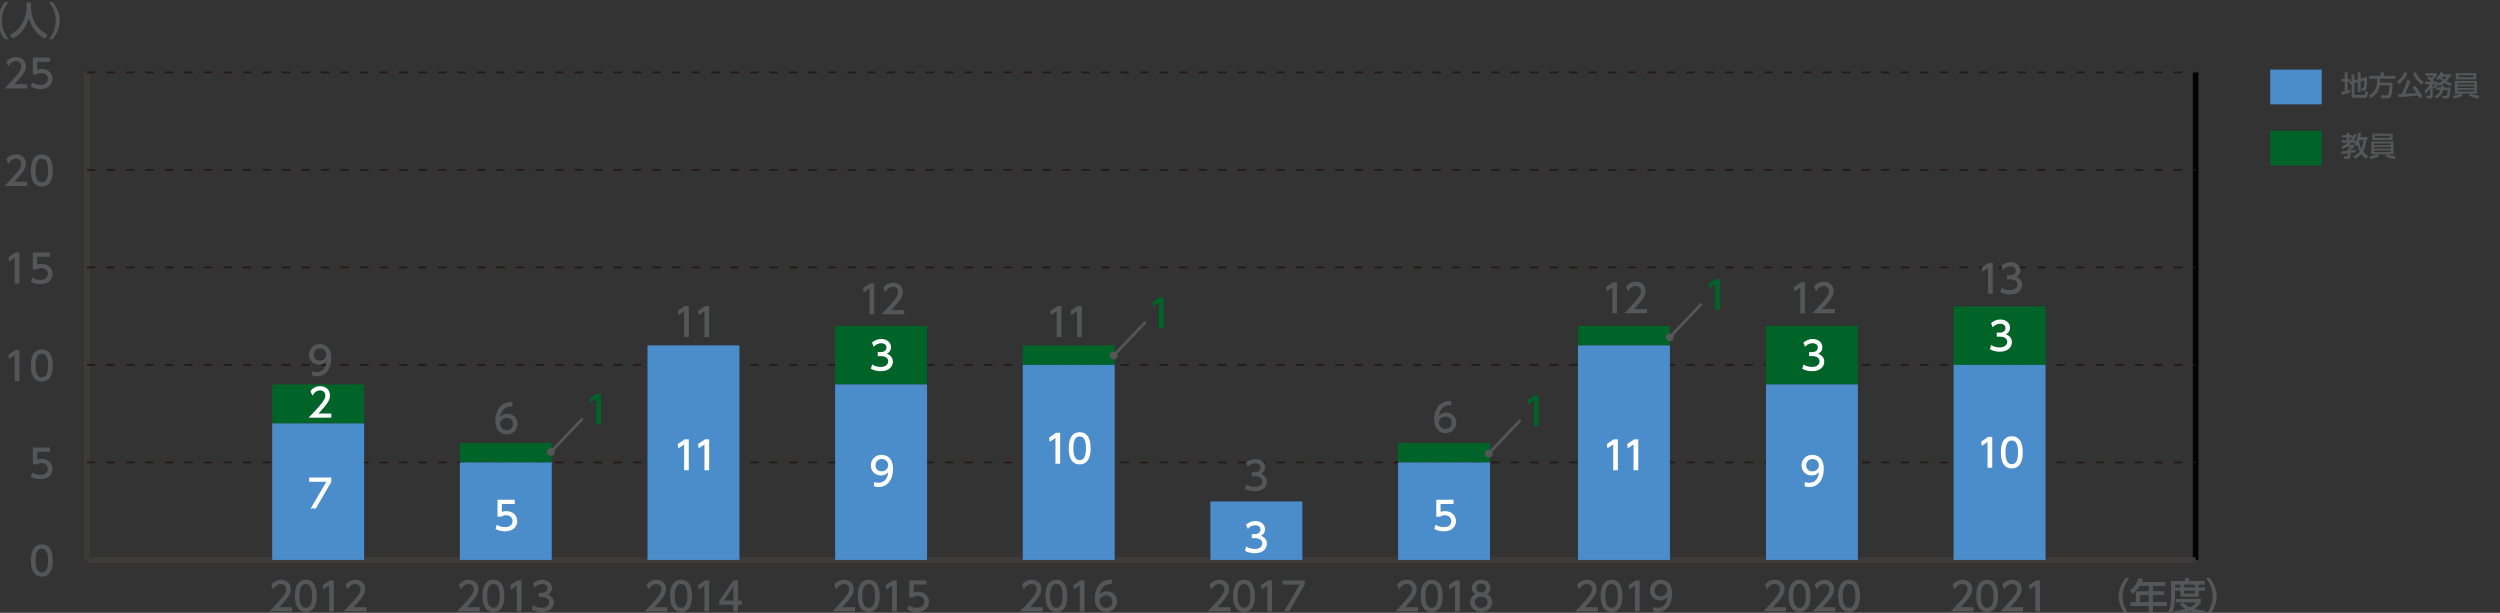 <?xml version="1.0" encoding="utf-8"?>
<!-- Generator: Adobe Illustrator 27.7.0, SVG Export Plug-In . SVG Version: 6.00 Build 0)  -->
<svg version="1.1" id="レイヤー_1" xmlns="http://www.w3.org/2000/svg" xmlns:xlink="http://www.w3.org/1999/xlink" x="0px"
	 y="0px" width="815.9px" height="200px" viewBox="0 0 815.9 200" style="enable-background:new 0 0 815.9 200;"
	 xml:space="preserve">
<rect x="0" y="0" width="815.9" height="200" fill="#333333" stroke="none"/>
<style type="text/css">
	.st0{fill-rule:evenodd;clip-rule:evenodd;fill:none;stroke:#3E3A39;stroke-width:1.819;stroke-miterlimit:10;}
	
		.st1{fill-rule:evenodd;clip-rule:evenodd;fill:none;stroke:#231815;stroke-width:0.546;stroke-miterlimit:10;stroke-dasharray:2.728,3.637;}
	.st2{fill:none;stroke:#000000;stroke-width:1.819;stroke-miterlimit:10;}
	.st3{fill:#555657;}
	.st4{fill:#006428;}
	.st5{fill:#4B8CCA;}
	.st6{fill:#FFFFFF;}
	.st7{fill:none;stroke:#555657;stroke-width:0.909;stroke-linecap:round;stroke-linejoin:round;stroke-miterlimit:10;}
</style>
<g>
	<line class="st0" x1="28.37" y1="182.74" x2="716.56" y2="182.74"/>
	<g>
		<g>
			<line class="st0" x1="28.37" y1="182.74" x2="28.37" y2="23.62"/>
			<path class="st1" d="M440.65,182.74"/>
			<path class="st1" d="M501.89,182.74"/>
			<line class="st2" x1="716.56" y1="182.74" x2="716.56" y2="23.62"/>
		</g>
	</g>
</g>
<g>
	<g>
		<path class="st3" d="M10.08,182.93c0-0.98,0-5.25,3.57-5.25c3.57,0,3.57,4.28,3.57,5.25c0,0.98,0,5.26-3.57,5.26
			C10.08,188.19,10.08,183.91,10.08,182.93z M15.69,182.93c0-1.95-0.37-3.87-2.05-3.87c-1.68,0-2.05,1.94-2.05,3.87
			c0,2.05,0.42,3.88,2.05,3.88C15.32,186.82,15.69,184.86,15.69,182.93z"/>
	</g>
	<g>
		<path class="st3" d="M16.36,147.44h-4.22v2.59c0.32-0.11,0.73-0.25,1.45-0.25c2.17,0,3.57,1.44,3.57,3.25
			c0,1.59-1.15,3.35-3.99,3.35c-1.12,0-2.1-0.26-3.1-0.79l0.42-1.39c0.82,0.55,1.68,0.8,2.66,0.8c1.95,0,2.48-1.15,2.48-1.99
			c0-1.18-0.97-1.9-2.15-1.9c-0.52,0-1.06,0.14-1.45,0.48h-1.31v-5.53h5.63V147.44z"/>
	</g>
	<g>
		<path class="st3" d="M4.99,114.24h1.34v10.1H4.8v-8.44l-1.88,1.3l-0.2-1.42L4.99,114.24z"/>
		<path class="st3" d="M10.08,119.29c0-0.98,0-5.25,3.57-5.25c3.57,0,3.57,4.28,3.57,5.25c0,0.98,0,5.26-3.57,5.26
			C10.08,124.55,10.08,120.27,10.08,119.29z M15.69,119.29c0-1.95-0.37-3.87-2.05-3.87c-1.68,0-2.05,1.94-2.05,3.87
			c0,2.05,0.42,3.88,2.05,3.88C15.32,123.17,15.69,121.21,15.69,119.29z"/>
	</g>
	<g>
		<path class="st3" d="M4.99,82.42h1.34v10.1H4.8v-8.44l-1.88,1.3l-0.2-1.41L4.99,82.42z"/>
		<path class="st3" d="M16.36,83.79h-4.22v2.59c0.32-0.11,0.73-0.25,1.45-0.25c2.16,0,3.57,1.44,3.57,3.25
			c0,1.59-1.15,3.35-3.99,3.35c-1.12,0-2.1-0.26-3.1-0.79l0.42-1.39c0.82,0.55,1.68,0.8,2.66,0.8c1.95,0,2.48-1.15,2.48-1.99
			c0-1.18-0.97-1.9-2.15-1.9c-0.52,0-1.06,0.14-1.45,0.48h-1.31v-5.53h5.63V83.79z"/>
	</g>
	<g>
		<path class="st3" d="M8.88,59.32v1.38H1.45c1.11-1.11,2.28-2.31,3.58-3.83c1.54-1.81,1.91-2.56,1.91-3.41
			c0-0.99-0.69-1.68-1.72-1.68c-1.5,0-2.25,1.34-2.5,1.74L2.08,52c0.79-1.04,1.86-1.61,3.17-1.61c1.44,0,3.2,0.83,3.2,3.02
			c0,1.44-0.6,2.55-3.74,5.91H8.88z"/>
		<path class="st3" d="M10.08,55.64c0-0.98,0-5.25,3.57-5.25c3.57,0,3.57,4.28,3.57,5.25c0,0.98,0,5.26-3.57,5.26
			C10.08,60.9,10.08,56.62,10.08,55.64z M15.69,55.64c0-1.95-0.37-3.87-2.05-3.87c-1.68,0-2.05,1.94-2.05,3.87
			c0,2.05,0.42,3.88,2.05,3.88C15.32,59.52,15.69,57.56,15.69,55.64z"/>
	</g>
	<g>
		<path class="st3" d="M8.88,27.5v1.38H1.45c1.11-1.11,2.28-2.31,3.58-3.83c1.54-1.81,1.91-2.56,1.91-3.41
			c0-0.99-0.69-1.68-1.72-1.68c-1.5,0-2.25,1.34-2.5,1.74l-0.64-1.51c0.79-1.04,1.86-1.61,3.17-1.61c1.44,0,3.2,0.83,3.2,3.02
			c0,1.44-0.6,2.55-3.74,5.91H8.88z"/>
		<path class="st3" d="M16.36,20.15h-4.22v2.59c0.32-0.11,0.73-0.25,1.45-0.25c2.16,0,3.57,1.44,3.57,3.25
			c0,1.59-1.15,3.35-3.99,3.35c-1.12,0-2.1-0.26-3.1-0.79l0.42-1.39c0.82,0.55,1.68,0.8,2.66,0.8c1.95,0,2.48-1.15,2.48-1.99
			c0-1.18-0.97-1.9-2.15-1.9c-0.52,0-1.06,0.14-1.45,0.48h-1.31v-5.53h5.63V20.15z"/>
	</g>
	<line class="st0" x1="28.37" y1="182.74" x2="28.37" y2="23.62"/>
	<line class="st0" x1="28.37" y1="182.74" x2="716.56" y2="182.74"/>
	<line class="st1" x1="28.37" y1="150.92" x2="716.56" y2="150.92"/>
	<line class="st1" x1="28.37" y1="119.09" x2="716.56" y2="119.09"/>
	<line class="st1" x1="28.37" y1="87.27" x2="716.56" y2="87.27"/>
	<line class="st1" x1="28.37" y1="55.45" x2="716.56" y2="55.45"/>
	<line class="st1" x1="28.37" y1="23.62" x2="716.56" y2="23.62"/>
</g>
<g>
	<g>
		<g>
			<rect x="88.83" y="125.46" class="st4" width="30.01" height="12.73"/>
			<rect x="150.07" y="144.55" class="st4" width="30.01" height="6.36"/>
			<rect x="211.31" y="112.73" class="st4" width="30.01" height="0"/>
			<rect x="272.55" y="106.36" class="st4" width="30.01" height="19.09"/>
			<rect x="333.79" y="112.73" class="st4" width="30.01" height="6.36"/>
			<rect x="395.03" y="163.65" class="st4" width="30.01" height="0"/>
			<rect x="456.27" y="144.55" class="st4" width="30.01" height="6.36"/>
		</g>
	</g>
	<g>
		<g>
			<rect x="88.83" y="138.19" class="st5" width="30.01" height="44.55"/>
			<rect x="150.07" y="150.92" class="st5" width="30.01" height="31.82"/>
			<rect x="211.31" y="112.73" class="st5" width="30.01" height="70.01"/>
			<rect x="272.55" y="125.46" class="st5" width="30.01" height="57.28"/>
			<rect x="333.79" y="119.09" class="st5" width="30.01" height="63.65"/>
			<rect x="395.03" y="163.65" class="st5" width="30.01" height="19.09"/>
			<rect x="456.27" y="150.92" class="st5" width="30.01" height="31.82"/>
		</g>
	</g>
</g>
<g>
	<g>
		<path class="st3" d="M462.79,198.15v1.38h-7.44c1.11-1.11,2.28-2.31,3.58-3.83c1.54-1.81,1.91-2.56,1.91-3.41
			c0-0.99-0.69-1.68-1.72-1.68c-1.5,0-2.25,1.34-2.5,1.74l-0.64-1.51c0.79-1.04,1.86-1.61,3.17-1.61c1.44,0,3.2,0.83,3.2,3.02
			c0,1.44-0.6,2.55-3.74,5.91H462.79z"/>
		<path class="st3" d="M463.67,194.47c0-0.98,0-5.25,3.57-5.25c3.57,0,3.57,4.28,3.57,5.25c0,0.98,0,5.26-3.57,5.26
			C463.67,199.73,463.67,195.45,463.67,194.47z M469.28,194.47c0-1.95-0.37-3.87-2.05-3.87c-1.68,0-2.05,1.94-2.05,3.87
			c0,2.05,0.42,3.88,2.05,3.88C468.92,198.35,469.28,196.39,469.28,194.47z"/>
		<path class="st3" d="M475.06,189.42h1.34v10.1h-1.53v-8.44l-1.88,1.3l-0.2-1.42L475.06,189.42z"/>
		<path class="st3" d="M486.99,196.56c0,1.86-1.63,3.17-3.59,3.17c-1.96,0-3.59-1.31-3.59-3.17c0-1.39,0.87-2.27,1.67-2.66
			c-0.75-0.46-1.11-1.27-1.11-2.05c0-1.5,1.18-2.62,3.03-2.62c1.83,0,3.03,1.12,3.03,2.62c0,0.78-0.36,1.59-1.11,2.05
			C486.13,194.29,486.99,195.17,486.99,196.56z M485.48,196.53c0-0.74-0.51-1.81-2.08-1.81c-1.55,0-2.08,1.06-2.08,1.81
			c0,1.01,0.87,1.82,2.08,1.82C484.61,198.35,485.48,197.54,485.48,196.53z M484.97,191.91c0-0.94-0.75-1.41-1.57-1.41
			c-0.82,0-1.57,0.48-1.57,1.4c0,0.61,0.36,1.41,1.57,1.41C484.6,193.31,484.97,192.5,484.97,191.91z"/>
	</g>
	<g>
		<path class="st3" d="M644.09,198.15v1.38h-7.44c1.11-1.11,2.28-2.31,3.58-3.83c1.54-1.81,1.91-2.56,1.91-3.41
			c0-0.99-0.69-1.68-1.72-1.68c-1.5,0-2.25,1.34-2.5,1.74l-0.64-1.51c0.79-1.04,1.86-1.61,3.17-1.61c1.44,0,3.2,0.83,3.2,3.02
			c0,1.44-0.6,2.55-3.74,5.91H644.09z"/>
		<path class="st3" d="M644.97,194.47c0-0.98,0-5.25,3.57-5.25c3.57,0,3.57,4.28,3.57,5.25c0,0.98,0,5.26-3.57,5.26
			C644.97,199.73,644.97,195.45,644.97,194.47z M650.59,194.47c0-1.95-0.37-3.87-2.05-3.87c-1.68,0-2.05,1.94-2.05,3.87
			c0,2.05,0.42,3.88,2.05,3.88C650.22,198.35,650.59,196.39,650.59,194.47z"/>
		<path class="st3" d="M660.26,198.15v1.38h-7.44c1.11-1.11,2.28-2.31,3.58-3.83c1.54-1.81,1.91-2.56,1.91-3.41
			c0-0.99-0.69-1.68-1.72-1.68c-1.5,0-2.25,1.34-2.5,1.74l-0.64-1.51c0.79-1.04,1.86-1.61,3.17-1.61c1.44,0,3.2,0.83,3.2,3.02
			c0,1.44-0.6,2.55-3.74,5.91H660.26z"/>
		<path class="st3" d="M664.45,189.42h1.34v10.1h-1.53v-8.44l-1.88,1.3l-0.2-1.42L664.45,189.42z"/>
	</g>
	<g>
		<path class="st3" d="M401.55,198.15v1.38h-7.44c1.11-1.11,2.28-2.31,3.58-3.83c1.54-1.81,1.91-2.56,1.91-3.41
			c0-0.99-0.69-1.68-1.72-1.68c-1.5,0-2.25,1.34-2.5,1.74l-0.64-1.51c0.79-1.04,1.86-1.61,3.17-1.61c1.44,0,3.2,0.83,3.2,3.02
			c0,1.44-0.6,2.55-3.74,5.91H401.55z"/>
		<path class="st3" d="M402.43,194.47c0-0.98,0-5.25,3.57-5.25c3.57,0,3.57,4.28,3.57,5.25c0,0.98,0,5.26-3.57,5.26
			C402.43,199.73,402.43,195.45,402.43,194.47z M408.04,194.47c0-1.95-0.37-3.87-2.05-3.87c-1.68,0-2.05,1.94-2.05,3.87
			c0,2.05,0.42,3.88,2.05,3.88C407.68,198.35,408.04,196.39,408.04,194.47z"/>
		<path class="st3" d="M413.82,189.42h1.34v10.1h-1.53v-8.44l-1.88,1.3l-0.2-1.42L413.82,189.42z"/>
		<path class="st3" d="M425.79,189.42v1.43l-5.04,8.67h-1.69l5.12-8.72h-5.64v-1.37H425.79z"/>
	</g>
	<g>
		<path class="st3" d="M340.31,198.15v1.38h-7.44c1.11-1.11,2.28-2.31,3.58-3.83c1.54-1.81,1.91-2.56,1.91-3.41
			c0-0.99-0.69-1.68-1.72-1.68c-1.5,0-2.25,1.34-2.5,1.74l-0.64-1.51c0.79-1.04,1.86-1.61,3.17-1.61c1.44,0,3.2,0.83,3.2,3.02
			c0,1.44-0.6,2.55-3.74,5.91H340.31z"/>
		<path class="st3" d="M341.19,194.47c0-0.98,0-5.25,3.57-5.25c3.57,0,3.57,4.28,3.57,5.25c0,0.98,0,5.26-3.57,5.26
			C341.19,199.73,341.19,195.45,341.19,194.47z M346.8,194.47c0-1.95-0.37-3.87-2.05-3.87c-1.68,0-2.05,1.94-2.05,3.87
			c0,2.05,0.42,3.88,2.05,3.88C346.44,198.35,346.8,196.39,346.8,194.47z"/>
		<path class="st3" d="M352.58,189.42h1.34v10.1h-1.53v-8.44l-1.88,1.3l-0.2-1.42L352.58,189.42z"/>
		<path class="st3" d="M362.88,190.62c-0.29-0.01-0.32-0.02-0.45-0.02c-2.14,0-3.2,1.49-3.6,3.46c0.51-0.56,1.27-1.08,2.42-1.08
			c1.69,0,3.3,1.25,3.3,3.3c0,2.01-1.57,3.45-3.5,3.45c-1.62,0-3.76-1.03-3.76-4.56c0-2.79,1.55-5.95,5.08-5.95
			c0.18,0,0.29,0,0.51,0.02V190.62z M361.05,194.33c-0.98,0-2.19,0.62-2.19,1.9c0,1.06,0.83,2.13,2.15,2.13
			c1.31,0,2.02-0.97,2.02-2.01C363.03,194.56,361.6,194.33,361.05,194.33z"/>
	</g>
	<g>
		<path class="st3" d="M279.07,198.15v1.38h-7.44c1.11-1.11,2.28-2.31,3.58-3.83c1.54-1.81,1.91-2.56,1.91-3.41
			c0-0.99-0.69-1.68-1.72-1.68c-1.5,0-2.25,1.34-2.5,1.74l-0.64-1.51c0.79-1.04,1.86-1.61,3.17-1.61c1.44,0,3.2,0.83,3.2,3.02
			c0,1.44-0.6,2.55-3.74,5.91H279.07z"/>
		<path class="st3" d="M279.95,194.47c0-0.98,0-5.25,3.57-5.25c3.57,0,3.57,4.28,3.57,5.25c0,0.98,0,5.26-3.57,5.26
			C279.95,199.73,279.95,195.45,279.95,194.47z M285.56,194.47c0-1.95-0.37-3.87-2.05-3.87c-1.68,0-2.05,1.94-2.05,3.87
			c0,2.05,0.42,3.88,2.05,3.88C285.19,198.35,285.56,196.39,285.56,194.47z"/>
		<path class="st3" d="M291.34,189.42h1.34v10.1h-1.53v-8.44l-1.88,1.3l-0.2-1.42L291.34,189.42z"/>
		<path class="st3" d="M302.39,190.8h-4.22v2.59c0.32-0.11,0.73-0.25,1.45-0.25c2.17,0,3.57,1.44,3.57,3.25
			c0,1.59-1.15,3.35-3.99,3.35c-1.12,0-2.1-0.26-3.1-0.79l0.42-1.39c0.82,0.55,1.68,0.8,2.66,0.8c1.95,0,2.48-1.15,2.48-1.99
			c0-1.18-0.97-1.9-2.15-1.9c-0.52,0-1.06,0.14-1.45,0.48h-1.31v-5.53h5.63V190.8z"/>
	</g>
	<g>
		<path class="st3" d="M217.83,198.15v1.38h-7.44c1.11-1.11,2.28-2.31,3.58-3.83c1.54-1.81,1.91-2.56,1.91-3.41
			c0-0.99-0.69-1.68-1.72-1.68c-1.5,0-2.25,1.34-2.5,1.74l-0.64-1.51c0.79-1.04,1.86-1.61,3.17-1.61c1.44,0,3.2,0.83,3.2,3.02
			c0,1.44-0.6,2.55-3.74,5.91H217.83z"/>
		<path class="st3" d="M218.71,194.47c0-0.98,0-5.25,3.57-5.25c3.57,0,3.57,4.28,3.57,5.25c0,0.98,0,5.26-3.57,5.26
			C218.71,199.73,218.71,195.45,218.71,194.47z M224.32,194.47c0-1.95-0.37-3.87-2.05-3.87c-1.68,0-2.05,1.94-2.05,3.87
			c0,2.05,0.42,3.88,2.05,3.88C223.95,198.35,224.32,196.39,224.32,194.47z"/>
		<path class="st3" d="M230.1,189.42h1.34v10.1h-1.53v-8.44l-1.88,1.3l-0.2-1.42L230.1,189.42z"/>
		<path class="st3" d="M239.33,199.52v-2.16h-4.59v-1.29l4.55-6.65h1.54v6.6h1.32v1.34h-1.32v2.16H239.33z M236.27,196.02h3.06
			v-4.53L236.27,196.02z"/>
	</g>
	<g>
		<path class="st3" d="M156.59,198.15v1.38h-7.44c1.11-1.11,2.28-2.31,3.58-3.83c1.54-1.81,1.91-2.56,1.91-3.41
			c0-0.99-0.69-1.68-1.72-1.68c-1.5,0-2.25,1.34-2.5,1.74l-0.64-1.51c0.79-1.04,1.86-1.61,3.17-1.61c1.44,0,3.2,0.83,3.2,3.02
			c0,1.44-0.6,2.55-3.74,5.91H156.59z"/>
		<path class="st3" d="M157.47,194.47c0-0.98,0-5.25,3.57-5.25c3.57,0,3.57,4.28,3.57,5.25c0,0.98,0,5.26-3.57,5.26
			C157.47,199.73,157.47,195.45,157.47,194.47z M163.08,194.47c0-1.95-0.37-3.87-2.05-3.87c-1.68,0-2.05,1.94-2.05,3.87
			c0,2.05,0.42,3.88,2.05,3.88C162.71,198.35,163.08,196.39,163.08,194.47z"/>
		<path class="st3" d="M168.86,189.42h1.34v10.1h-1.53v-8.44l-1.88,1.3l-0.2-1.42L168.86,189.42z"/>
		<path class="st3" d="M174,197.55c0.82,0.55,1.8,0.8,2.78,0.8c1.81,0,2.46-0.99,2.46-1.86c0-0.89-0.74-1.66-2.41-1.66h-1.01v-1.32
			h0.97c1.38,0,1.87-0.83,1.87-1.5c0-0.97-0.85-1.41-1.68-1.41c-0.96,0-1.85,0.46-2.48,1.17l-0.55-1.36
			c0.97-0.85,2.08-1.18,3.04-1.18c1.67,0,3.15,0.98,3.15,2.69c0,1.43-1.01,1.95-1.38,2.14c0.52,0.2,1.99,0.76,1.99,2.59
			c0,1.36-1.02,3.1-3.97,3.1c-1.32,0-2.31-0.32-3.21-0.8L174,197.55z"/>
	</g>
	<g>
		<path class="st3" d="M95.35,198.15v1.38h-7.44c1.11-1.11,2.28-2.31,3.58-3.83c1.54-1.81,1.91-2.56,1.91-3.41
			c0-0.99-0.69-1.68-1.72-1.68c-1.5,0-2.25,1.34-2.5,1.74l-0.64-1.51c0.79-1.04,1.86-1.61,3.17-1.61c1.44,0,3.2,0.83,3.2,3.02
			c0,1.44-0.6,2.55-3.74,5.91H95.35z"/>
		<path class="st3" d="M96.23,194.47c0-0.98,0-5.25,3.57-5.25c3.57,0,3.57,4.28,3.57,5.25c0,0.98,0,5.26-3.57,5.26
			C96.23,199.73,96.23,195.45,96.23,194.47z M101.84,194.47c0-1.95-0.37-3.87-2.05-3.87c-1.68,0-2.05,1.94-2.05,3.87
			c0,2.05,0.42,3.88,2.05,3.88C101.47,198.35,101.84,196.39,101.84,194.47z"/>
		<path class="st3" d="M107.62,189.42h1.34v10.1h-1.53v-8.44l-1.88,1.3l-0.2-1.42L107.62,189.42z"/>
		<path class="st3" d="M119.6,198.15v1.38h-7.44c1.11-1.11,2.28-2.31,3.58-3.83c1.54-1.81,1.91-2.56,1.91-3.41
			c0-0.99-0.69-1.68-1.72-1.68c-1.5,0-2.25,1.34-2.5,1.74l-0.64-1.51c0.79-1.04,1.86-1.61,3.17-1.61c1.44,0,3.2,0.83,3.2,3.02
			c0,1.44-0.6,2.55-3.74,5.91H119.6z"/>
	</g>
</g>
<g>
	<path class="st6" d="M108.12,155.85v1.43l-5.04,8.67h-1.69l5.12-8.72h-5.64v-1.38H108.12z"/>
</g>
<g>
	<path class="st6" d="M168,164.48h-4.22v2.58c0.32-0.11,0.73-0.25,1.45-0.25c2.16,0,3.57,1.44,3.57,3.25c0,1.59-1.15,3.35-3.99,3.35
		c-1.12,0-2.1-0.25-3.09-0.79l0.42-1.39c0.82,0.55,1.68,0.8,2.66,0.8c1.95,0,2.48-1.15,2.48-1.99c0-1.18-0.97-1.9-2.15-1.9
		c-0.52,0-1.06,0.14-1.45,0.48h-1.31v-5.53H168V164.48z"/>
</g>
<g>
	<path class="st6" d="M223.46,143.37h1.34v10.1h-1.53v-8.44l-1.89,1.3l-0.2-1.41L223.46,143.37z"/>
	<path class="st6" d="M230.1,143.37h1.34v10.1h-1.53v-8.44l-1.89,1.3l-0.2-1.41L230.1,143.37z"/>
</g>
<g>
	<g>
		<path class="st3" d="M223.46,99.9h1.34V110h-1.53v-8.44l-1.89,1.3l-0.2-1.41L223.46,99.9z"/>
		<path class="st3" d="M230.1,99.9h1.34V110h-1.53v-8.44l-1.89,1.3l-0.2-1.41L230.1,99.9z"/>
	</g>
</g>
<g>
	<path class="st6" d="M285.26,157.29c0.46,0.19,0.92,0.28,1.41,0.28c2.08,0,2.98-1.53,3.24-3.48c-0.36,0.37-1.04,1.08-2.42,1.08
		c-1.74,0-3.29-1.26-3.29-3.27c0-1.96,1.49-3.46,3.53-3.46c1.11,0,3.72,0.48,3.72,4.61c0,3.46-1.76,5.9-4.73,5.9
		c-0.82,0-1.25-0.17-1.47-0.25V157.29z M287.71,153.83c1.12,0,2.15-0.79,2.15-1.99c0-1.08-0.82-2.04-2.1-2.04
		c-1.41,0-2.04,1.15-2.04,2.04C285.72,153.22,286.73,153.83,287.71,153.83z"/>
</g>
<g>
	<path class="st6" d="M344.65,141.25h1.34v10.1h-1.53v-8.44l-1.89,1.3l-0.2-1.41L344.65,141.25z"/>
	<path class="st6" d="M348.8,146.3c0-0.98,0-5.25,3.57-5.25s3.57,4.28,3.57,5.25c0,0.98,0,5.26-3.57,5.26S348.8,147.28,348.8,146.3z
		 M354.41,146.3c0-1.95-0.37-3.87-2.05-3.87c-1.68,0-2.05,1.94-2.05,3.87c0,2.05,0.42,3.88,2.05,3.88
		C354.04,150.18,354.41,148.22,354.41,146.3z"/>
</g>
<g>
	<path class="st6" d="M406.71,178.36c0.82,0.55,1.8,0.8,2.78,0.8c1.81,0,2.46-0.99,2.46-1.86c0-0.89-0.74-1.66-2.41-1.66h-1.01
		v-1.32h0.97c1.38,0,1.87-0.83,1.87-1.5c0-0.97-0.85-1.41-1.68-1.41c-0.96,0-1.85,0.46-2.48,1.17l-0.55-1.36
		c0.97-0.85,2.08-1.19,3.04-1.19c1.67,0,3.15,0.98,3.15,2.69c0,1.43-1.01,1.95-1.37,2.14c0.52,0.21,1.99,0.77,1.99,2.59
		c0,1.36-1.02,3.1-3.97,3.1c-1.32,0-2.31-0.32-3.21-0.8L406.71,178.36z"/>
</g>
<g>
	<g>
		<path class="st3" d="M406.71,158.13c0.82,0.55,1.8,0.8,2.78,0.8c1.81,0,2.46-0.99,2.46-1.86c0-0.89-0.74-1.66-2.41-1.66h-1.01
			v-1.32h0.97c1.38,0,1.87-0.83,1.87-1.5c0-0.97-0.85-1.41-1.68-1.41c-0.96,0-1.85,0.46-2.48,1.17l-0.55-1.36
			c0.97-0.85,2.08-1.18,3.04-1.18c1.67,0,3.15,0.98,3.15,2.69c0,1.43-1.01,1.95-1.37,2.14c0.52,0.2,1.99,0.77,1.99,2.59
			c0,1.36-1.02,3.1-3.97,3.1c-1.32,0-2.31-0.32-3.21-0.8L406.71,158.13z"/>
	</g>
</g>
<g>
	<path class="st6" d="M474.37,164.48h-4.22v2.58c0.32-0.11,0.73-0.25,1.45-0.25c2.16,0,3.57,1.44,3.57,3.25
		c0,1.59-1.15,3.35-3.99,3.35c-1.12,0-2.1-0.25-3.09-0.79l0.42-1.39c0.82,0.55,1.68,0.8,2.66,0.8c1.95,0,2.48-1.15,2.48-1.99
		c0-1.18-0.97-1.9-2.15-1.9c-0.52,0-1.06,0.14-1.45,0.48h-1.31v-5.53h5.63V164.48z"/>
</g>
<g>
	<path class="st6" d="M284.64,118.95c0.82,0.55,1.8,0.8,2.78,0.8c1.81,0,2.46-0.99,2.46-1.86c0-0.89-0.74-1.66-2.41-1.66h-1.01
		v-1.32h0.97c1.38,0,1.87-0.83,1.87-1.5c0-0.97-0.85-1.41-1.68-1.41c-0.96,0-1.85,0.46-2.48,1.17l-0.55-1.36
		c0.97-0.85,2.08-1.18,3.04-1.18c1.67,0,3.15,0.98,3.15,2.69c0,1.43-1.01,1.95-1.37,2.14c0.52,0.2,1.99,0.76,1.99,2.59
		c0,1.36-1.02,3.09-3.97,3.09c-1.32,0-2.31-0.32-3.21-0.8L284.64,118.95z"/>
</g>
<g>
	<g>
		<path class="st3" d="M283.97,92.46h1.34v10.1h-1.53v-8.44l-1.89,1.3l-0.2-1.41L283.97,92.46z"/>
		<path class="st3" d="M295.09,101.18v1.38h-7.44c1.11-1.11,2.28-2.31,3.58-3.83c1.54-1.81,1.91-2.56,1.91-3.41
			c0-0.99-0.69-1.68-1.72-1.68c-1.5,0-2.25,1.34-2.5,1.75l-0.64-1.52c0.79-1.04,1.86-1.6,3.17-1.6c1.44,0,3.2,0.83,3.2,3.02
			c0,1.44-0.6,2.55-3.75,5.91H295.09z"/>
	</g>
</g>
<g>
	<path class="st6" d="M108.13,134.94v1.38h-7.44c1.11-1.11,2.28-2.31,3.58-3.83c1.54-1.81,1.91-2.56,1.91-3.41
		c0-0.99-0.69-1.68-1.72-1.68c-1.5,0-2.25,1.34-2.5,1.75l-0.64-1.52c0.79-1.04,1.86-1.6,3.17-1.6c1.44,0,3.2,0.83,3.2,3.02
		c0,1.44-0.6,2.55-3.75,5.91H108.13z"/>
</g>
<g>
	<g>
		<path class="st3" d="M473.62,132.25c-0.29-0.01-0.32-0.02-0.45-0.02c-2.14,0-3.2,1.49-3.6,3.46c0.51-0.56,1.27-1.08,2.42-1.08
			c1.69,0,3.3,1.25,3.3,3.3c0,2.01-1.57,3.45-3.5,3.45c-1.62,0-3.76-1.03-3.76-4.56c0-2.79,1.55-5.95,5.08-5.95
			c0.18,0,0.29,0,0.51,0.03V132.25z M471.78,135.95c-0.98,0-2.19,0.63-2.19,1.9c0,1.06,0.83,2.13,2.15,2.13
			c1.31,0,2.02-0.97,2.02-2.01C473.77,136.18,472.33,135.95,471.78,135.95z"/>
	</g>
</g>
<g>
	<g>
		<path class="st3" d="M345.06,99.9h1.34V110h-1.53v-8.44l-1.89,1.3l-0.2-1.41L345.06,99.9z"/>
		<path class="st3" d="M351.7,99.9h1.34V110h-1.53v-8.44l-1.89,1.3l-0.2-1.41L351.7,99.9z"/>
	</g>
</g>
<g>
	<g>
		<path class="st3" d="M167.25,132.67c-0.29-0.01-0.32-0.02-0.45-0.02c-2.14,0-3.2,1.49-3.6,3.46c0.51-0.56,1.27-1.08,2.42-1.08
			c1.69,0,3.3,1.25,3.3,3.3c0,2.01-1.57,3.45-3.5,3.45c-1.62,0-3.76-1.03-3.76-4.56c0-2.79,1.55-5.95,5.08-5.95
			c0.18,0,0.29,0,0.51,0.03V132.67z M165.41,136.38c-0.98,0-2.19,0.63-2.19,1.9c0,1.06,0.83,2.13,2.15,2.13
			c1.31,0,2.02-0.97,2.02-2.01C167.4,136.61,165.96,136.38,165.41,136.38z"/>
	</g>
</g>
<g>
	<g>
		<path class="st3" d="M101.92,121.15c0.46,0.19,0.92,0.28,1.41,0.28c2.08,0,2.98-1.53,3.24-3.48c-0.36,0.37-1.04,1.08-2.42,1.08
			c-1.74,0-3.29-1.26-3.29-3.27c0-1.96,1.49-3.46,3.53-3.46c1.11,0,3.72,0.48,3.72,4.61c0,3.46-1.76,5.9-4.73,5.9
			c-0.82,0-1.25-0.17-1.47-0.25V121.15z M104.36,117.7c1.12,0,2.15-0.79,2.15-1.99c0-1.08-0.82-2.04-2.1-2.04
			c-1.41,0-2.04,1.15-2.04,2.04C102.37,117.09,103.38,117.7,104.36,117.7z"/>
	</g>
</g>
<g>
	<path class="st3" d="M693.72,200.7c-2.15-2.7-2.28-5.23-2.28-6.04c0-0.8,0.13-3.34,2.28-6.04h1.21c-1.36,1.73-2.18,3.83-2.18,6.04
		s0.83,4.3,2.18,6.04H693.72z"/>
	<path class="st3" d="M706.71,189.93v1.29h-4.1v1.73h3.69v1.25h-3.69v2.31h4.6v1.29h-4.6v2.87h-1.34v-2.87h-6.02v-1.29h1.81v-3.55
		h4.22v-1.73h-2.95c-0.91,1.41-1.66,2.06-2.32,2.61l-0.9-1.13c1.38-1.04,2.33-2.36,2.83-4.08l1.45,0.36
		c-0.17,0.5-0.24,0.66-0.37,0.96H706.71z M701.27,194.2h-2.85v2.31h2.85V194.2z"/>
	<path class="st3" d="M708.53,189.62h4.59v-0.94h1.34v0.94h5.1v1.17h-1.99v0.94h2.06v1.04h-2.06v1.96h-5.97v-1.96h-1.76v2.32
		c0,1.95-0.27,3.99-1.21,5.45l-1.04-0.99c0.77-1.12,0.96-2.81,0.96-4.48V189.62z M712.46,196.61c0.37,0.37,1.02,1.03,2.24,1.59
		c1.35-0.65,1.78-1.22,2.06-1.61h-6.65v-1.15h8.18v1.15c-0.19,0.33-0.69,1.2-2.16,2.14c1.1,0.32,2.14,0.5,3.54,0.62l-0.59,1.26
		c-0.61-0.06-2.4-0.27-4.38-1.13c-1.94,0.84-3.62,1.06-4.66,1.16l-0.52-1.18c0.7-0.08,1.96-0.19,3.72-0.71
		c-1.17-0.71-1.62-1.22-1.82-1.47L712.46,196.61z M709.83,190.79v0.94h1.76v-0.94H709.83z M712.83,190.79v0.94h3.5v-0.94H712.83z
		 M712.83,192.78v0.94h3.5v-0.94H712.83z"/>
	<path class="st3" d="M719.93,200.7c1.36-1.72,2.18-3.83,2.18-6.04s-0.82-4.32-2.18-6.04h1.21c2.06,2.57,2.28,5.06,2.28,6.04
		c0,0.98-0.22,3.46-2.28,6.04H719.93z"/>
</g>
<g>
	<path class="st3" d="M1.57,12.78c-2.15-2.7-2.28-5.24-2.28-6.04c0-0.8,0.13-3.34,2.28-6.04h1.21C1.42,2.43,0.6,4.54,0.6,6.74
		c0,2.2,0.83,4.31,2.18,6.04H1.57z"/>
	<path class="st3" d="M8.65,0.79h1.49v1.57c0,2.47,0.78,6.62,5.39,8.99l-0.88,1.3c-2.34-1.17-4.38-3.55-5.26-6.77
		c-0.79,3.06-2.7,5.46-5.24,6.77l-0.94-1.27c1.86-0.9,3.41-2.36,4.32-4.23c0.69-1.41,1.12-3.18,1.12-4.74V0.79z"/>
	<path class="st3" d="M16.01,12.78c1.36-1.72,2.18-3.83,2.18-6.04c0-2.2-0.82-4.32-2.18-6.04h1.21c2.06,2.57,2.28,5.06,2.28,6.04
		c0,0.98-0.22,3.46-2.28,6.04H16.01z"/>
</g>
<rect x="740.91" y="42.66" class="st4" width="16.79" height="11.34"/>
<g>
	<path class="st3" d="M768.02,51c0.35-0.15,1.37-0.6,2.12-1.55c-0.58-1.03-0.74-1.78-0.81-2.15c-0.11,0.17-0.15,0.25-0.29,0.46
		l-0.74-0.69c0.15-0.2,0.21-0.29,0.32-0.49h-1.27c-0.15,0.15-0.32,0.34-0.69,0.66h1.59v0.77c-0.47,0.45-0.74,0.66-1.16,0.93v0.17
		c0.19-0.03,1.65-0.21,1.72-0.23v0.8c-0.38,0.07-0.75,0.15-1.72,0.28v1.24c0,0.3-0.19,0.67-0.63,0.67h-1.36L764.94,51h1.04
		c0.12,0,0.24-0.02,0.24-0.21v-0.72c-0.78,0.09-1.43,0.15-2.01,0.19l-0.07-0.88c0.62-0.04,1.22-0.06,2.08-0.17v-0.64h0.25
		c0.19-0.13,0.52-0.42,0.63-0.56h-1.43c-0.55,0.37-0.84,0.54-1.16,0.71l-0.41-0.81c0.39-0.19,1.1-0.54,2.04-1.32h-1.94v-0.83h1.67
		v-0.86h-1.45v-0.82h1.45v-0.73h0.85v0.73h1.06v0.67c0.28-0.42,0.45-0.77,0.61-1.14l0.81,0.36c-0.16,0.35-0.45,0.95-1.11,1.78h0.6
		v0.73c0.55-0.98,0.82-2.25,0.96-3.18l0.9,0.09c-0.04,0.33-0.09,0.73-0.21,1.31h2.34v0.95h-0.45c-0.1,1.32-0.32,2.65-0.99,3.79
		c0.47,0.58,0.98,1.04,1.59,1.55l-0.54,0.88c-0.3-0.23-0.96-0.72-1.63-1.62c-0.79,0.9-1.58,1.36-2.04,1.62L768.02,51z M766.72,44.91
		v0.86H767c0.17-0.19,0.38-0.44,0.68-0.86H766.72z M770.08,45.66c-0.07,0.22-0.09,0.27-0.14,0.38c0.09,0.91,0.3,1.78,0.73,2.58
		c0.43-0.93,0.59-1.94,0.66-2.96H770.08z"/>
	<path class="st3" d="M781.47,51.9c-0.53-0.07-1.71-0.27-2.99-0.98l0.55-0.59h-3.12l0.54,0.6c-0.83,0.48-1.73,0.78-2.84,1
		l-0.44-0.88c1.2-0.09,2.16-0.49,2.6-0.72h-1.87v-4.16h7.24v4.16h-1.97c0.37,0.2,1.37,0.6,2.72,0.67L781.47,51.9z M780.86,43.63
		v2.05h-6.66v-2.05H780.86z M774.78,46.85v0.51h5.45v-0.51H774.78z M774.78,47.95v0.53h5.45v-0.53H774.78z M774.78,49.08v0.54h5.45
		v-0.54H774.78z M775.11,44.32V45h4.83v-0.67H775.11z"/>
</g>
<rect x="740.91" y="22.72" class="st5" width="16.79" height="11.34"/>
<g>
	<path class="st3" d="M766.81,26.64h-0.68v2.87c0.41-0.13,0.58-0.18,0.85-0.27l0.06,0.85c-0.64,0.26-1.77,0.66-2.81,0.87l-0.15-0.97
		c0.29-0.06,0.53-0.09,1.14-0.25v-3.1h-1.06v-0.88h1.06v-2.18h0.91v2.18h0.84v0.85l0.49-0.14v-2.18h0.93v1.93l1.08-0.28v-2.37h0.93
		v2.11l2.07-0.55c0.01,0.25,0.02,0.43,0.02,0.75c0,0.75-0.03,2.77-0.3,3.34c-0.14,0.3-0.43,0.41-0.75,0.41h-0.67l-0.17-0.93h0.56
		c0.33,0,0.42,0,0.45-2.42l-1.19,0.32v3.42h-0.93v-3.18l-1.08,0.29v3.71c0,0.17,0.15,0.17,0.25,0.17h2.79
		c0.19,0,0.27-0.04,0.34-0.26c0.06-0.21,0.12-0.88,0.12-0.94l0.86,0.24c-0.03,0.98-0.24,1.89-1.01,1.89h-3.4
		c-0.48,0-0.88-0.15-0.88-0.74v-3.83l-0.55,0.15l-0.15-0.88L766.81,26.64z"/>
	<path class="st3" d="M776.64,27.85c-0.18,1.12-0.46,2.65-2.99,4.23l-0.58-0.88c2.09-1.18,2.73-2.47,2.75-5.51h-2.6v-0.93h3.77
		v-1.18h1v1.18h3.8v0.93h-4.99c-0.01,0.32-0.01,0.68-0.06,1.26h4.12c-0.03,0.86-0.09,3.45-0.54,4.44c-0.23,0.5-0.49,0.68-1.17,0.68
		h-1.97l-0.18-0.97h1.98c0.16,0,0.4,0,0.56-0.49c0.04-0.12,0.24-0.8,0.31-2.77H776.64z"/>
	<path class="st3" d="M785.67,23.85c-0.55,1.46-1.56,2.7-2.7,3.63l-0.73-0.86c1.15-0.72,2-1.8,2.48-3.07L785.67,23.85z
		 M789.69,32.08c-0.15-0.27-0.25-0.48-0.52-0.94c-1.8,0.29-6.17,0.55-6.42,0.56l-0.12-0.97c0.18,0,0.84-0.04,1.2-0.05
		c0.35-0.68,1.34-2.83,1.76-4.56l1.06,0.25c-0.53,1.57-0.95,2.68-1.76,4.25c2.03-0.11,2.57-0.15,3.78-0.29
		c-0.25-0.36-0.59-0.86-1.36-1.77l0.83-0.51c0.81,0.86,1.98,2.53,2.49,3.51L789.69,32.08z M790.29,27.61
		c-1.47-1.21-2.4-2.48-2.81-3.68l0.89-0.38c0.21,0.56,0.68,1.73,2.59,3.16L790.29,27.61z"/>
	<path class="st3" d="M795.46,27.49c-0.24,0.82-0.54,1.31-0.66,1.52l-0.73-0.4c0.12-0.18,0.43-0.65,0.56-1.15h-0.69v3.93
		c0,0.35-0.23,0.73-0.84,0.73h-1.11l-0.17-0.85h0.97c0.18,0,0.31-0.05,0.31-0.25v-2.37c-0.46,0.92-0.95,1.46-1.37,1.88l-0.46-0.79
		c0.69-0.54,1.31-1.54,1.64-2.29h-1.47V26.6h2.08c-0.55-0.51-0.6-0.54-1.42-1.08l0.57-0.66c0.26,0.14,0.45,0.23,0.86,0.55
		c0.47-0.44,0.57-0.58,0.66-0.71h-2.65v-0.84h3.68v0.84c-0.16,0.22-0.23,0.3-1.12,1.16c0.16,0.15,0.22,0.2,0.35,0.34l-0.38,0.4h1.39
		v0.62c0.14-0.03,0.87-0.16,1.62-0.67c-0.18-0.19-0.47-0.49-0.81-0.96c-0.29,0.31-0.46,0.43-0.64,0.56L795,25.54
		c0.65-0.44,1.34-1.32,1.52-2l0.92,0.15c-0.06,0.19-0.11,0.34-0.22,0.56H800v0.78h-0.59c-0.07,0.23-0.26,0.82-0.96,1.53
		c0.71,0.41,1.28,0.56,1.67,0.67l-0.43,0.82c-0.86-0.31-1.43-0.59-1.93-0.95c-0.78,0.54-1.47,0.77-1.99,0.93L795.46,27.49z
		 M796.61,28.55c0.03-0.3,0.03-0.46,0.04-0.7h0.89c0,0.21-0.01,0.34-0.04,0.7h2.23c0.01,0.19,0,2.01-0.3,2.89
		c-0.23,0.68-0.66,0.68-1,0.68h-1.24L797,31.29h1.1c0.2,0,0.36-0.01,0.49-0.29c0.16-0.33,0.19-0.8,0.25-1.63h-1.47
		c-0.26,1.2-0.9,2.11-2.21,2.76l-0.62-0.75c0.41-0.17,1.5-0.62,1.9-2.01h-1.28v-0.82H796.61z M796.79,25.03
		c0.4,0.56,0.72,0.84,0.93,1.01c0.52-0.51,0.66-0.85,0.71-1.01H796.79z"/>
	<path class="st3" d="M808.74,32.13c-0.53-0.07-1.71-0.27-3-0.98l0.55-0.59h-3.12l0.54,0.6c-0.83,0.48-1.73,0.78-2.84,1l-0.44-0.88
		c1.2-0.09,2.16-0.49,2.6-0.72h-1.87v-4.16h7.24v4.16h-1.97c0.37,0.2,1.37,0.6,2.72,0.67L808.74,32.13z M808.13,23.85v2.05h-6.66
		v-2.05H808.13z M802.05,27.08v0.51h5.45v-0.51H802.05z M802.05,28.18v0.53h5.45v-0.53H802.05z M802.05,29.31v0.54h5.45v-0.54
		H802.05z M802.39,24.55v0.67h4.83v-0.67H802.39z"/>
</g>
<g>
	<g>
		<g>
			<rect x="637.57" y="100" class="st4" width="30.01" height="19.1"/>
		</g>
	</g>
	<g>
		<g>
			<rect x="637.57" y="119.09" class="st5" width="30.01" height="63.65"/>
		</g>
	</g>
</g>
<g>
	<g>
		<path class="st6" d="M648.85,142.58h1.34v10.1h-1.53v-8.44l-1.88,1.3l-0.2-1.41L648.85,142.58z"/>
		<path class="st6" d="M653,147.62c0-0.98,0-5.25,3.57-5.25c3.57,0,3.57,4.28,3.57,5.25c0,0.98,0,5.26-3.57,5.26
			C653,152.88,653,148.6,653,147.62z M658.61,147.62c0-1.95-0.37-3.87-2.05-3.87c-1.68,0-2.05,1.94-2.05,3.87
			c0,2.05,0.42,3.88,2.05,3.88C658.24,151.5,658.61,149.54,658.61,147.62z"/>
	</g>
</g>
<g>
	<g>
		<path class="st3" d="M649.01,85.77h1.34v10.1h-1.53v-8.44l-1.88,1.3l-0.2-1.42L649.01,85.77z"/>
		<path class="st3" d="M653.21,93.89c0.82,0.55,1.8,0.8,2.78,0.8c1.81,0,2.46-0.99,2.46-1.86c0-0.89-0.74-1.66-2.41-1.66h-1.01
			v-1.32H656c1.38,0,1.87-0.83,1.87-1.5c0-0.97-0.85-1.41-1.68-1.41c-0.96,0-1.85,0.46-2.48,1.17l-0.55-1.36
			c0.97-0.85,2.08-1.18,3.04-1.18c1.67,0,3.15,0.98,3.15,2.69c0,1.43-1.01,1.95-1.38,2.14c0.52,0.2,1.99,0.76,1.99,2.59
			c0,1.36-1.02,3.1-3.97,3.1c-1.32,0-2.31-0.32-3.21-0.8L653.21,93.89z"/>
	</g>
</g>
<g>
	<path class="st3" d="M521.51,198.15v1.38h-7.44c1.11-1.11,2.28-2.31,3.58-3.83c1.54-1.81,1.91-2.56,1.91-3.41
		c0-0.99-0.69-1.68-1.72-1.68c-1.5,0-2.25,1.34-2.5,1.74l-0.64-1.51c0.79-1.04,1.86-1.61,3.17-1.61c1.44,0,3.2,0.83,3.2,3.02
		c0,1.44-0.6,2.55-3.74,5.91H521.51z"/>
	<path class="st3" d="M522.39,194.47c0-0.98,0-5.25,3.57-5.25c3.57,0,3.57,4.28,3.57,5.25c0,0.98,0,5.26-3.57,5.26
		C522.39,199.73,522.39,195.45,522.39,194.47z M528,194.47c0-1.95-0.37-3.87-2.05-3.87c-1.68,0-2.05,1.94-2.05,3.87
		c0,2.05,0.42,3.88,2.05,3.88C527.64,198.35,528,196.39,528,194.47z"/>
	<path class="st3" d="M533.78,189.42h1.34v10.1h-1.53v-8.44l-1.88,1.3l-0.2-1.42L533.78,189.42z"/>
	<path class="st3" d="M539.55,198.07c0.46,0.19,0.92,0.28,1.41,0.28c2.08,0,2.98-1.53,3.23-3.48c-0.36,0.37-1.04,1.08-2.42,1.08
		c-1.74,0-3.29-1.26-3.29-3.27c0-1.96,1.49-3.46,3.53-3.46c1.11,0,3.72,0.48,3.72,4.61c0,3.46-1.76,5.9-4.72,5.9
		c-0.82,0-1.25-0.17-1.47-0.26V198.07z M541.99,194.62c1.12,0,2.15-0.79,2.15-1.99c0-1.08-0.82-2.04-2.1-2.04
		c-1.41,0-2.04,1.15-2.04,2.04C540.01,194.01,541.01,194.62,541.99,194.62z"/>
</g>
<g>
	<g>
		<g>
			<rect x="514.99" y="106.36" class="st4" width="30.01" height="6.36"/>
		</g>
	</g>
	<g>
		<g>
			<rect x="514.99" y="112.73" class="st5" width="30.01" height="70.01"/>
		</g>
	</g>
</g>
<g>
	<g>
		<path class="st6" d="M526.68,143.37h1.34v10.1h-1.53v-8.44l-1.88,1.3l-0.2-1.41L526.68,143.37z"/>
		<path class="st6" d="M533.32,143.37h1.34v10.1h-1.53v-8.44l-1.88,1.3l-0.2-1.41L533.32,143.37z"/>
	</g>
</g>
<g>
	<g>
		<path class="st3" d="M526.39,92.14h1.34v10.1h-1.53v-8.44l-1.88,1.3l-0.2-1.42L526.39,92.14z"/>
		<path class="st3" d="M537.5,100.86v1.38h-7.44c1.11-1.11,2.28-2.31,3.58-3.83c1.54-1.81,1.91-2.56,1.91-3.41
			c0-0.99-0.69-1.68-1.72-1.68c-1.5,0-2.25,1.34-2.5,1.74l-0.64-1.51c0.79-1.04,1.86-1.61,3.17-1.61c1.44,0,3.2,0.83,3.2,3.02
			c0,1.44-0.6,2.55-3.74,5.91H537.5z"/>
	</g>
</g>
<g>
	<g>
		<path class="st4" d="M194.78,128.48h1.34v10.1h-1.53v-8.44l-1.89,1.3l-0.2-1.41L194.78,128.48z"/>
	</g>
	<circle class="st3" cx="179.8" cy="147.48" r="1.27"/>
	<line class="st7" x1="179.8" y1="147.48" x2="189.93" y2="136.81"/>
</g>
<g>
	<g>
		<path class="st4" d="M378.44,97.03h1.34v10.1h-1.53v-8.44l-1.89,1.3l-0.2-1.41L378.44,97.03z"/>
	</g>
	<circle class="st3" cx="363.46" cy="116.04" r="1.27"/>
	<line class="st7" x1="363.46" y1="116.04" x2="373.59" y2="105.36"/>
</g>
<g>
	<g>
		<path class="st4" d="M500.82,129.02h1.34v10.1h-1.53v-8.44l-1.89,1.3l-0.2-1.41L500.82,129.02z"/>
	</g>
	<circle class="st3" cx="485.83" cy="148.03" r="1.27"/>
	<line class="st7" x1="485.83" y1="148.03" x2="495.96" y2="137.35"/>
</g>
<g>
	<g>
		<path class="st4" d="M559.95,91.04h1.34v10.1h-1.53V92.7l-1.89,1.3l-0.2-1.41L559.95,91.04z"/>
	</g>
	<circle class="st3" cx="544.96" cy="110.05" r="1.27"/>
	<line class="st7" x1="544.96" y1="110.05" x2="555.09" y2="99.37"/>
</g>
<g>
	<path class="st6" d="M649.84,112.59c0.82,0.55,1.8,0.8,2.78,0.8c1.81,0,2.46-0.99,2.46-1.86c0-0.89-0.74-1.66-2.41-1.66h-1.01
		v-1.32h0.97c1.38,0,1.87-0.83,1.87-1.5c0-0.97-0.85-1.41-1.68-1.41c-0.96,0-1.85,0.46-2.48,1.17l-0.55-1.36
		c0.97-0.85,2.08-1.18,3.04-1.18c1.67,0,3.15,0.98,3.15,2.69c0,1.43-1.01,1.95-1.37,2.14c0.52,0.2,1.99,0.76,1.99,2.59
		c0,1.36-1.02,3.09-3.97,3.09c-1.32,0-2.31-0.32-3.21-0.8L649.84,112.59z"/>
</g>
<g>
	<path class="st3" d="M582.86,198.15v1.38h-7.44c1.11-1.11,2.28-2.31,3.58-3.83c1.54-1.81,1.91-2.56,1.91-3.41
		c0-0.99-0.69-1.68-1.72-1.68c-1.5,0-2.25,1.34-2.5,1.74l-0.64-1.51c0.79-1.04,1.86-1.61,3.17-1.61c1.44,0,3.2,0.83,3.2,3.02
		c0,1.44-0.6,2.55-3.74,5.91H582.86z"/>
	<path class="st3" d="M583.73,194.47c0-0.98,0-5.25,3.57-5.25c3.57,0,3.57,4.28,3.57,5.25c0,0.98,0,5.26-3.57,5.26
		C583.73,199.73,583.73,195.45,583.73,194.47z M589.35,194.47c0-1.95-0.37-3.87-2.05-3.87c-1.68,0-2.05,1.94-2.05,3.87
		c0,2.05,0.42,3.88,2.05,3.88C588.98,198.35,589.35,196.39,589.35,194.47z"/>
	<path class="st3" d="M599.02,198.15v1.38h-7.44c1.11-1.11,2.28-2.31,3.58-3.83c1.54-1.81,1.91-2.56,1.91-3.41
		c0-0.99-0.69-1.68-1.72-1.68c-1.5,0-2.25,1.34-2.5,1.74l-0.64-1.51c0.79-1.04,1.86-1.61,3.17-1.61c1.44,0,3.2,0.83,3.2,3.02
		c0,1.44-0.6,2.55-3.74,5.91H599.02z"/>
	<path class="st3" d="M599.9,194.47c0-0.98,0-5.25,3.57-5.25c3.57,0,3.57,4.28,3.57,5.25c0,0.98,0,5.26-3.57,5.26
		C599.9,199.73,599.9,195.45,599.9,194.47z M605.51,194.47c0-1.95-0.37-3.87-2.05-3.87c-1.68,0-2.05,1.94-2.05,3.87
		c0,2.05,0.42,3.88,2.05,3.88C605.14,198.35,605.51,196.39,605.51,194.47z"/>
</g>
<g>
	<g>
		<g>
			<rect x="576.33" y="106.36" class="st4" width="30.01" height="19.1"/>
		</g>
	</g>
	<g>
		<g>
			<rect x="576.33" y="125.46" class="st5" width="30.01" height="57.28"/>
		</g>
	</g>
</g>
<g>
	<g>
		<path class="st6" d="M589.02,157.29c0.46,0.19,0.92,0.28,1.41,0.28c2.08,0,2.98-1.53,3.23-3.48c-0.36,0.37-1.04,1.08-2.42,1.08
			c-1.74,0-3.29-1.26-3.29-3.27c0-1.96,1.49-3.46,3.53-3.46c1.11,0,3.72,0.48,3.72,4.61c0,3.46-1.76,5.9-4.72,5.9
			c-0.82,0-1.25-0.17-1.47-0.26V157.29z M591.47,153.83c1.12,0,2.15-0.79,2.15-1.99c0-1.08-0.82-2.04-2.1-2.04
			c-1.41,0-2.04,1.15-2.04,2.04C589.48,153.22,590.49,153.83,591.47,153.83z"/>
	</g>
</g>
<g>
	<g>
		<path class="st3" d="M587.73,92.14h1.34v10.1h-1.53v-8.44l-1.88,1.3l-0.2-1.42L587.73,92.14z"/>
		<path class="st3" d="M598.85,100.86v1.38h-7.44c1.11-1.11,2.28-2.31,3.58-3.83c1.54-1.81,1.91-2.56,1.91-3.41
			c0-0.99-0.69-1.68-1.72-1.68c-1.5,0-2.25,1.34-2.5,1.74l-0.64-1.51c0.79-1.04,1.86-1.61,3.17-1.61c1.44,0,3.2,0.83,3.2,3.02
			c0,1.44-0.6,2.55-3.74,5.91H598.85z"/>
	</g>
</g>
<g>
	<path class="st6" d="M588.6,118.95c0.82,0.55,1.8,0.8,2.78,0.8c1.81,0,2.46-0.99,2.46-1.86c0-0.89-0.74-1.66-2.41-1.66h-1.01v-1.32
		h0.97c1.38,0,1.87-0.83,1.87-1.5c0-0.97-0.85-1.41-1.68-1.41c-0.96,0-1.85,0.46-2.48,1.17l-0.55-1.36
		c0.97-0.85,2.08-1.18,3.04-1.18c1.67,0,3.15,0.98,3.15,2.69c0,1.43-1.01,1.95-1.37,2.14c0.52,0.2,1.99,0.76,1.99,2.59
		c0,1.36-1.02,3.09-3.97,3.09c-1.32,0-2.31-0.32-3.21-0.8L588.6,118.95z"/>
</g>
</svg>
